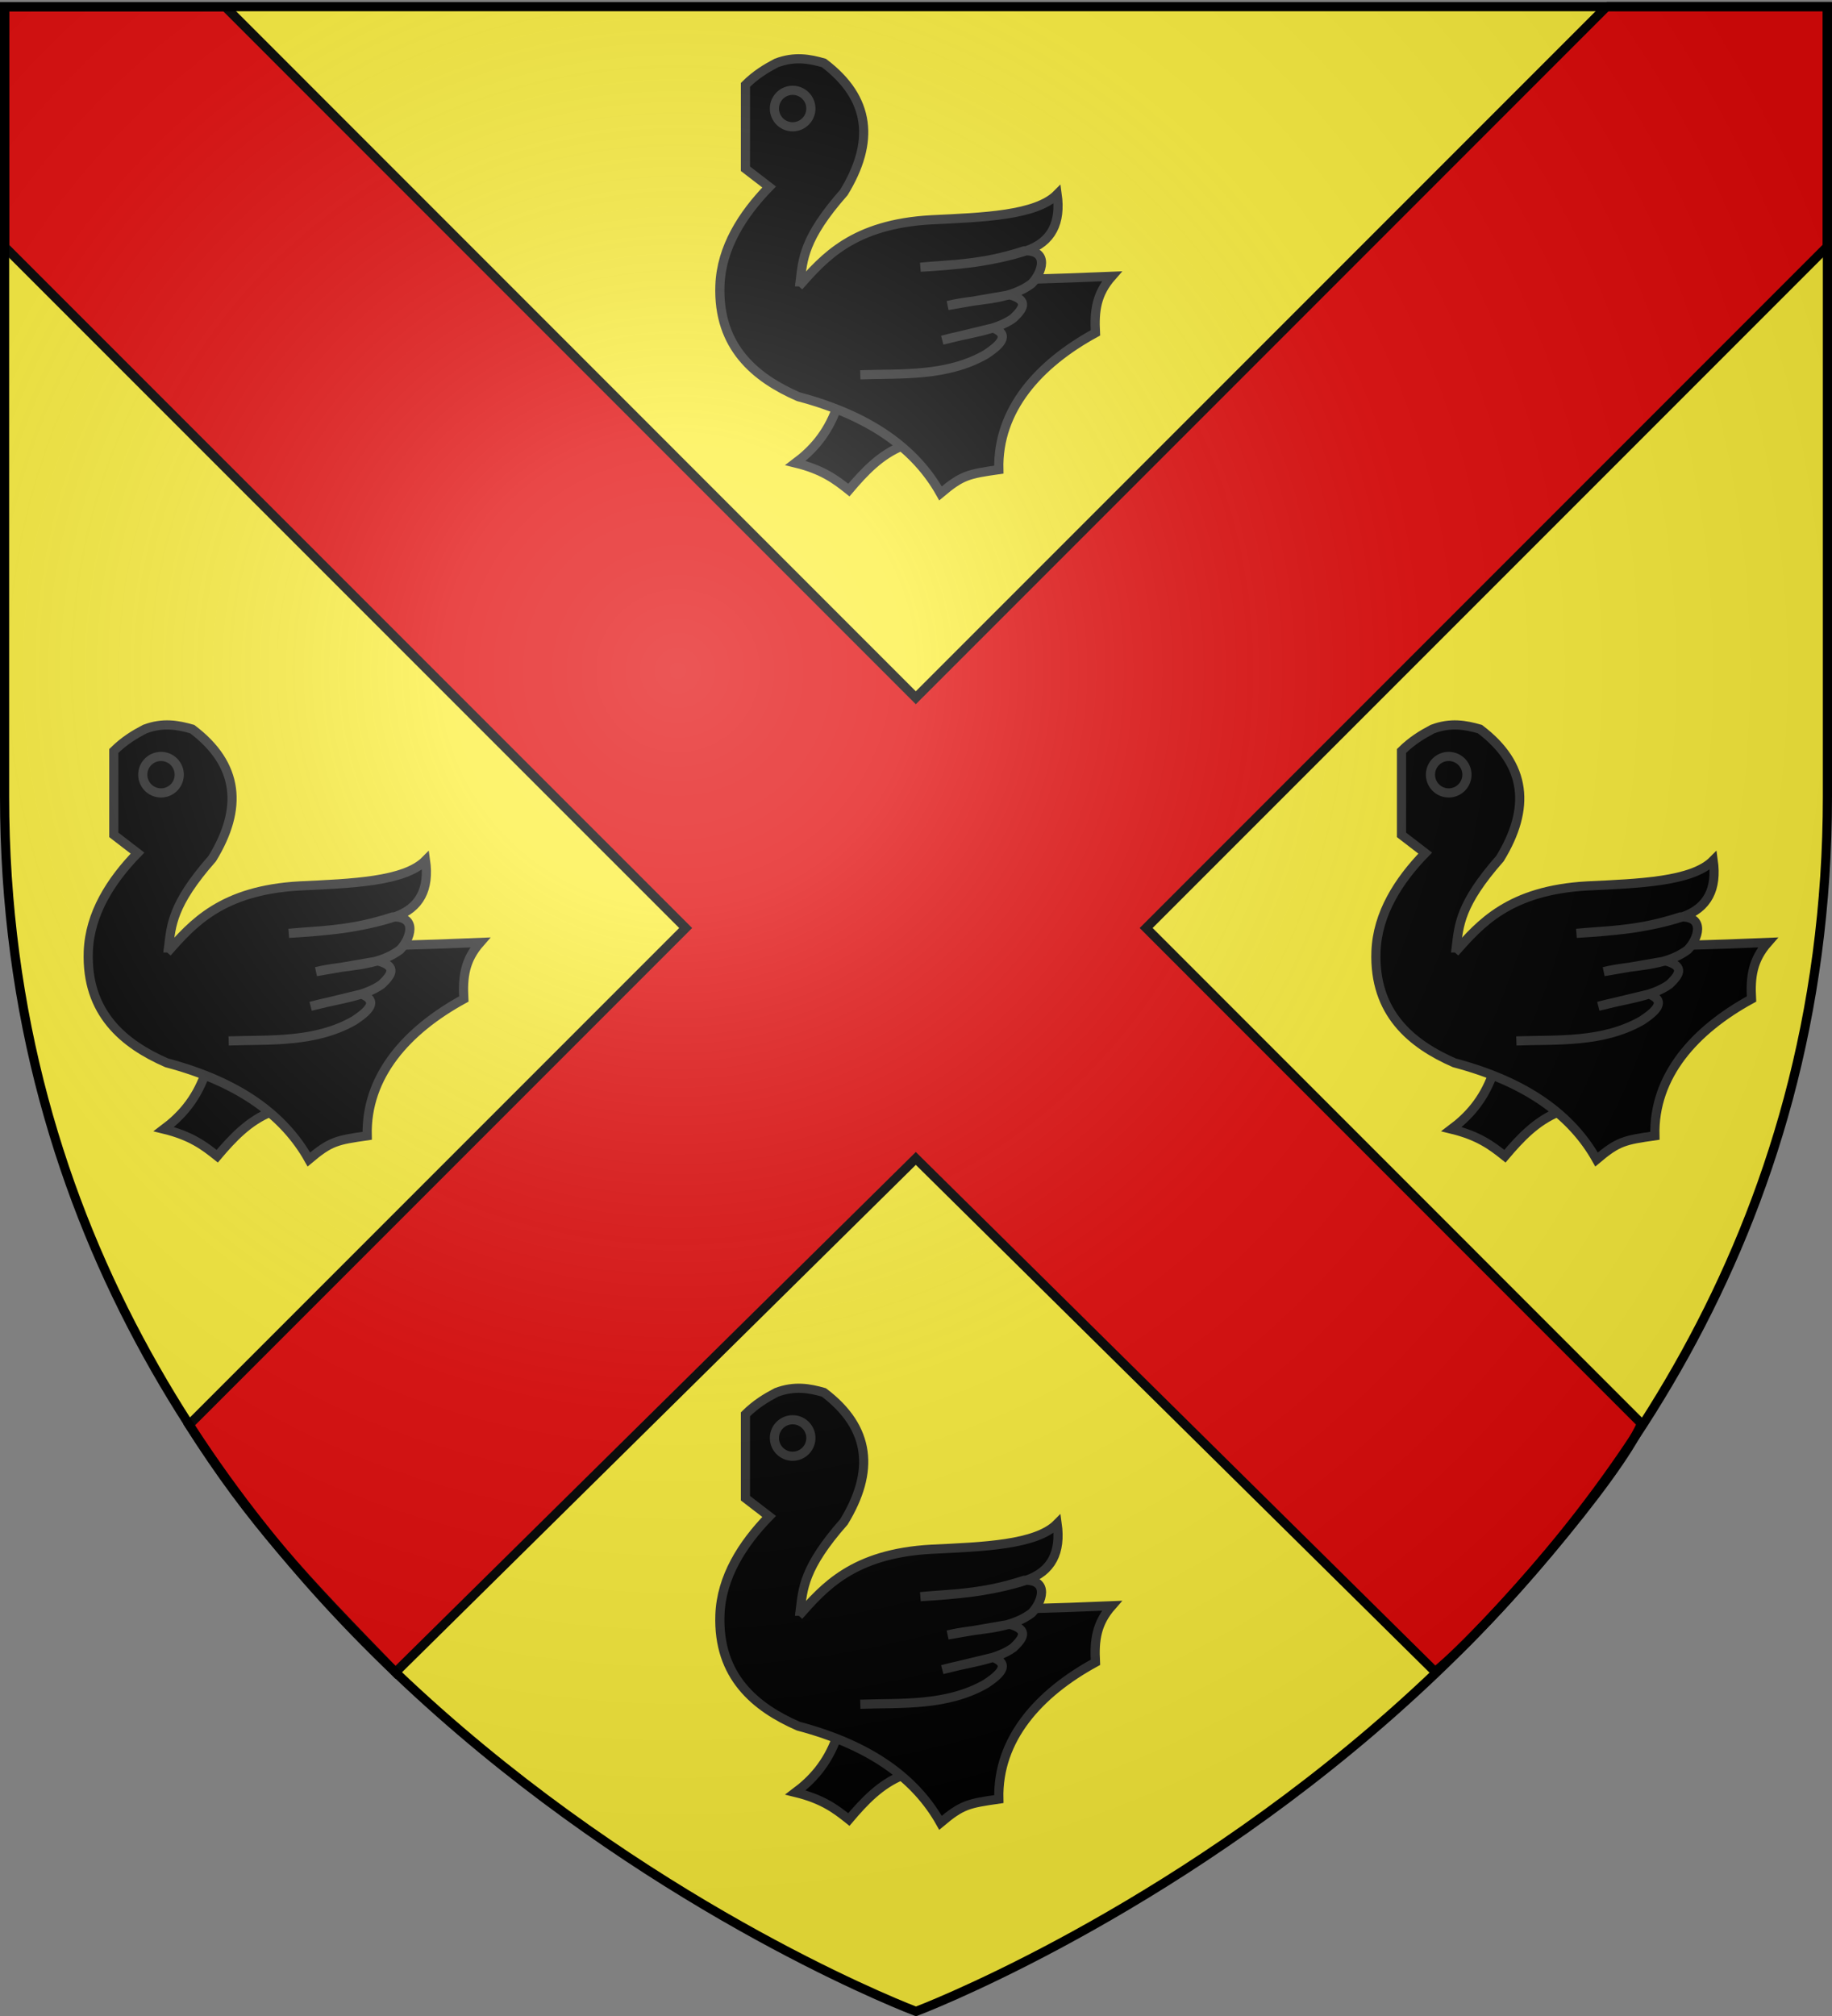 <svg xmlns="http://www.w3.org/2000/svg" xmlns:xlink="http://www.w3.org/1999/xlink" height="660" width="600" version="1.0"><rect width="100%" height="100%" fill="#808080" stroke="none"/><defs><linearGradient id="b"><stop style="stop-color:white;stop-opacity:.314" offset="0"/><stop offset=".19" style="stop-color:white;stop-opacity:.251"/><stop style="stop-color:#6b6b6b;stop-opacity:.125" offset=".6"/><stop style="stop-color:black;stop-opacity:.125" offset="1"/></linearGradient><linearGradient id="a"><stop offset="0" style="stop-color:#fd0000;stop-opacity:1"/><stop style="stop-color:#e77275;stop-opacity:.659" offset=".5"/><stop style="stop-color:black;stop-opacity:.323" offset="1"/></linearGradient><radialGradient xlink:href="#b" id="c" gradientUnits="userSpaceOnUse" gradientTransform="matrix(1.353 0 0 1.349 -77.63 -85.747)" cx="221.445" cy="226.331" fx="221.445" fy="226.331" r="300"/></defs><g style="display:inline"><path style="fill:#fcef3c;fill-opacity:1;fill-rule:evenodd;stroke:none;stroke-width:1px;stroke-linecap:butt;stroke-linejoin:miter;stroke-opacity:1" d="M300 658.5s298.5-112.32 298.5-397.772V2.176H1.5v258.552C1.5 546.18 300 658.5 300 658.5z"/><path style="fill:none;fill-opacity:1;fill-rule:nonzero;stroke:none;stroke-width:7.56;stroke-linecap:round;stroke-linejoin:round;stroke-miterlimit:4;stroke-dasharray:none;stroke-opacity:1" d="M.016.043h600v660h-600z"/><path style="fill:none;fill-opacity:1;fill-rule:nonzero;stroke:none;stroke-width:7.56;stroke-linecap:round;stroke-linejoin:round;stroke-miterlimit:4;stroke-dasharray:none;stroke-opacity:1" transform="scale(-1 1)" d="M-599.938-.035h600v660h-600z"/></g><g style="display:inline"><path style="fill:#e20909;fill-opacity:1;fill-rule:evenodd;stroke:#000;stroke-width:3;stroke-linecap:butt;stroke-linejoin:miter;stroke-miterlimit:4;stroke-dasharray:none;stroke-opacity:1;display:inline" d="M526.219 2.156 299.937 228.437 73.75 2.22H1.531v78.594l223.031 223-162.64 162.64c20.58 32.41 37.6 50.183 67.593 81.029L299.938 379.25l170.064 168.033c17.782-14.566 60.127-63.733 67.592-81.22l-162.219-162.25L598.438 80.75V2.156h-72.22z"/><g style="fill:#000;stroke:#313131;stroke-width:3.663;stroke-miterlimit:4;stroke-dasharray:none;stroke-opacity:1"><g style="fill:#000;stroke:#313131;stroke-width:3.478;stroke-miterlimit:4;stroke-dasharray:none;stroke-opacity:1;display:inline"><path style="fill:#000;fill-opacity:1;fill-rule:evenodd;stroke:#313131;stroke-width:3.478;stroke-linecap:butt;stroke-linejoin:miter;stroke-miterlimit:4;stroke-dasharray:none;stroke-opacity:1" d="M-143.977 278.607c-3.567 9.659-9.168 15.76-15.529 20.53 10.376 2.517 15.384 6.376 20.267 10.266 5.834-6.878 11.933-13.423 20.53-16.846l.264-13.687-25.532-.263z" transform="translate(398.173 -106.574) scale(.863)"/><path style="fill:#000;fill-opacity:1;fill-rule:evenodd;stroke:#313131;stroke-width:3.478;stroke-linecap:butt;stroke-linejoin:miter;stroke-miterlimit:4;stroke-dasharray:none;stroke-opacity:1" d="M-178.483 155.68c3.92-3.881 7.84-6.244 11.76-8.3 6.859-2.59 12.514-1.568 17.987 0 17.877 13.495 19.24 30.088 7.61 49.117-15.363 17.442-15.557 25.404-16.603 33.898 37.336.007 75.49-.26 118.297-2.076-5.844 6.649-6.691 13.027-6.227 21.446-21.499 11.734-37.238 29.115-36.665 51.885-11.647 1.67-13.968 2.124-22.137 8.993-9.307-16.562-26.219-29.32-53.96-36.665-16.147-7.057-30.589-18.776-29.747-42.2.514-14.312 8.492-26.884 18.678-37.357l-8.993-6.917V155.68z" transform="translate(398.173 -106.574) scale(.863)"/><path style="fill:#000;fill-opacity:1;fill-rule:nonzero;stroke:#313131;stroke-width:3.478;stroke-linecap:butt;stroke-linejoin:miter;marker:none;marker-start:none;marker-mid:none;marker-end:none;stroke-miterlimit:4;stroke-dasharray:none;stroke-dashoffset:0;stroke-opacity:1;visibility:visible;display:inline;overflow:visible" transform="translate(399.898 -106.574) scale(.863)" d="M-155.654 164.674a6.918 6.918 0 1 1-13.836 0 6.918 6.918 0 1 1 13.836 0z"/><path style="fill:#000;fill-opacity:1;fill-rule:evenodd;stroke:#313131;stroke-width:3.478;stroke-linecap:butt;stroke-linejoin:miter;stroke-miterlimit:4;stroke-dasharray:none;stroke-opacity:1" d="M-158.235 232.123c9.673-10.944 20.64-23.617 50.315-25.25 19.6-.949 39.726-1.574 47.734-9.684 1.497 10.704-2.03 18.11-11.76 21.445-13.157 4.26-26.623 5.424-40.125 6.226 12.183-1.182 22.672-.792 39.432-6.226 9.749-.277 6.688 8.464 2.768 12.453-9.06 6.791-21.179 5.629-31.823 8.301l23.521-4.053c7.66 2.116 4.785 5.57 1.35 8.862-6.654 4.843-17.705 5.756-26.946 8.335l19.238-4.643c6.895 2.705 2.422 6.623-2.669 10.012-14.835 8.523-31.99 7.248-47.7 7.775" transform="translate(398.173 -106.574) scale(.863)"/></g></g><g style="fill:#000;stroke:#313131;stroke-width:3.663;stroke-miterlimit:4;stroke-dasharray:none;stroke-opacity:1"><g style="fill:#000;stroke:#313131;stroke-width:3.478;stroke-miterlimit:4;stroke-dasharray:none;stroke-opacity:1;display:inline"><path d="M-143.977 278.607c-3.567 9.659-9.168 15.76-15.529 20.53 10.376 2.517 15.384 6.376 20.267 10.266 5.834-6.878 11.933-13.423 20.53-16.846l.264-13.687-25.532-.263z" style="fill:#000;fill-opacity:1;fill-rule:evenodd;stroke:#313131;stroke-width:3.478;stroke-linecap:butt;stroke-linejoin:miter;stroke-miterlimit:4;stroke-dasharray:none;stroke-opacity:1" transform="translate(613.039 111.504) scale(.863)"/><path d="M-178.483 155.68c3.92-3.881 7.84-6.244 11.76-8.3 6.859-2.59 12.514-1.568 17.987 0 17.877 13.495 19.24 30.088 7.61 49.117-15.363 17.442-15.557 25.404-16.603 33.898 37.336.007 75.49-.26 118.297-2.076-5.844 6.649-6.691 13.027-6.227 21.446-21.499 11.734-37.238 29.115-36.665 51.885-11.647 1.67-13.968 2.124-22.137 8.993-9.307-16.562-26.219-29.32-53.96-36.665-16.147-7.057-30.589-18.776-29.747-42.2.514-14.312 8.492-26.884 18.678-37.357l-8.993-6.917V155.68z" style="fill:#000;fill-opacity:1;fill-rule:evenodd;stroke:#313131;stroke-width:3.478;stroke-linecap:butt;stroke-linejoin:miter;stroke-miterlimit:4;stroke-dasharray:none;stroke-opacity:1" transform="translate(613.039 111.504) scale(.863)"/><path d="M-155.654 164.674a6.918 6.918 0 1 1-13.836 0 6.918 6.918 0 1 1 13.836 0z" transform="translate(614.764 111.504) scale(.863)" style="fill:#000;fill-opacity:1;fill-rule:nonzero;stroke:#313131;stroke-width:3.478;stroke-linecap:butt;stroke-linejoin:miter;marker:none;marker-start:none;marker-mid:none;marker-end:none;stroke-miterlimit:4;stroke-dasharray:none;stroke-dashoffset:0;stroke-opacity:1;visibility:visible;display:inline;overflow:visible"/><path d="M-158.235 232.123c9.673-10.944 20.64-23.617 50.315-25.25 19.6-.949 39.726-1.574 47.734-9.684 1.497 10.704-2.03 18.11-11.76 21.445-13.157 4.26-26.623 5.424-40.125 6.226 12.183-1.182 22.672-.792 39.432-6.226 9.749-.277 6.688 8.464 2.768 12.453-9.06 6.791-21.179 5.629-31.823 8.301l23.521-4.053c7.66 2.116 4.785 5.57 1.35 8.862-6.654 4.843-17.705 5.756-26.946 8.335l19.238-4.643c6.895 2.705 2.422 6.623-2.669 10.012-14.835 8.523-31.99 7.248-47.7 7.775" style="fill:#000;fill-opacity:1;fill-rule:evenodd;stroke:#313131;stroke-width:3.478;stroke-linecap:butt;stroke-linejoin:miter;stroke-miterlimit:4;stroke-dasharray:none;stroke-opacity:1" transform="translate(613.039 111.504) scale(.863)"/></g></g><g style="fill:#000;stroke:#313131;stroke-width:3.663;stroke-miterlimit:4;stroke-dasharray:none;stroke-opacity:1"><g style="fill:#000;stroke:#313131;stroke-width:3.478;stroke-miterlimit:4;stroke-dasharray:none;stroke-opacity:1;display:inline"><path style="fill:#000;fill-opacity:1;fill-rule:evenodd;stroke:#313131;stroke-width:3.478;stroke-linecap:butt;stroke-linejoin:miter;stroke-miterlimit:4;stroke-dasharray:none;stroke-opacity:1" d="M-143.977 278.607c-3.567 9.659-9.168 15.76-15.529 20.53 10.376 2.517 15.384 6.376 20.267 10.266 5.834-6.878 11.933-13.423 20.53-16.846l.264-13.687-25.532-.263z" transform="translate(191.306 111.504) scale(.863)"/><path style="fill:#000;fill-opacity:1;fill-rule:evenodd;stroke:#313131;stroke-width:3.478;stroke-linecap:butt;stroke-linejoin:miter;stroke-miterlimit:4;stroke-dasharray:none;stroke-opacity:1" d="M-178.483 155.68c3.92-3.881 7.84-6.244 11.76-8.3 6.859-2.59 12.514-1.568 17.987 0 17.877 13.495 19.24 30.088 7.61 49.117-15.363 17.442-15.557 25.404-16.603 33.898 37.336.007 75.49-.26 118.297-2.076-5.844 6.649-6.691 13.027-6.227 21.446-21.499 11.734-37.238 29.115-36.665 51.885-11.647 1.67-13.968 2.124-22.137 8.993-9.307-16.562-26.219-29.32-53.96-36.665-16.147-7.057-30.589-18.776-29.747-42.2.514-14.312 8.492-26.884 18.678-37.357l-8.993-6.917V155.68z" transform="translate(191.306 111.504) scale(.863)"/><path style="fill:#000;fill-opacity:1;fill-rule:nonzero;stroke:#313131;stroke-width:3.478;stroke-linecap:butt;stroke-linejoin:miter;marker:none;marker-start:none;marker-mid:none;marker-end:none;stroke-miterlimit:4;stroke-dasharray:none;stroke-dashoffset:0;stroke-opacity:1;visibility:visible;display:inline;overflow:visible" transform="translate(193.032 111.504) scale(.863)" d="M-155.654 164.674a6.918 6.918 0 1 1-13.836 0 6.918 6.918 0 1 1 13.836 0z"/><path style="fill:#000;fill-opacity:1;fill-rule:evenodd;stroke:#313131;stroke-width:3.478;stroke-linecap:butt;stroke-linejoin:miter;stroke-miterlimit:4;stroke-dasharray:none;stroke-opacity:1" d="M-158.235 232.123c9.673-10.944 20.64-23.617 50.315-25.25 19.6-.949 39.726-1.574 47.734-9.684 1.497 10.704-2.03 18.11-11.76 21.445-13.157 4.26-26.623 5.424-40.125 6.226 12.183-1.182 22.672-.792 39.432-6.226 9.749-.277 6.688 8.464 2.768 12.453-9.06 6.791-21.179 5.629-31.823 8.301l23.521-4.053c7.66 2.116 4.785 5.57 1.35 8.862-6.654 4.843-17.705 5.756-26.946 8.335l19.238-4.643c6.895 2.705 2.422 6.623-2.669 10.012-14.835 8.523-31.99 7.248-47.7 7.775" transform="translate(191.306 111.504) scale(.863)"/></g></g><g style="fill:#000;stroke:#313131;stroke-width:3.663;stroke-miterlimit:4;stroke-dasharray:none;stroke-opacity:1"><g style="fill:#000;stroke:#313131;stroke-width:3.478;stroke-miterlimit:4;stroke-dasharray:none;stroke-opacity:1;display:inline"><path d="M-143.977 278.607c-3.567 9.659-9.168 15.76-15.529 20.53 10.376 2.517 15.384 6.376 20.267 10.266 5.834-6.878 11.933-13.423 20.53-16.846l.264-13.687-25.532-.263z" style="fill:#000;fill-opacity:1;fill-rule:evenodd;stroke:#313131;stroke-width:3.478;stroke-linecap:butt;stroke-linejoin:miter;stroke-miterlimit:4;stroke-dasharray:none;stroke-opacity:1" transform="translate(398.173 328.662) scale(.863)"/><path d="M-178.483 155.68c3.92-3.881 7.84-6.244 11.76-8.3 6.859-2.59 12.514-1.568 17.987 0 17.877 13.495 19.24 30.088 7.61 49.117-15.363 17.442-15.557 25.404-16.603 33.898 37.336.007 75.49-.26 118.297-2.076-5.844 6.649-6.691 13.027-6.227 21.446-21.499 11.734-37.238 29.115-36.665 51.885-11.647 1.67-13.968 2.124-22.137 8.993-9.307-16.562-26.219-29.32-53.96-36.665-16.147-7.057-30.589-18.776-29.747-42.2.514-14.312 8.492-26.884 18.678-37.357l-8.993-6.917V155.68z" style="fill:#000;fill-opacity:1;fill-rule:evenodd;stroke:#313131;stroke-width:3.478;stroke-linecap:butt;stroke-linejoin:miter;stroke-miterlimit:4;stroke-dasharray:none;stroke-opacity:1" transform="translate(398.173 328.662) scale(.863)"/><path d="M-155.654 164.674a6.918 6.918 0 1 1-13.836 0 6.918 6.918 0 1 1 13.836 0z" transform="translate(399.898 328.662) scale(.863)" style="fill:#000;fill-opacity:1;fill-rule:nonzero;stroke:#313131;stroke-width:3.478;stroke-linecap:butt;stroke-linejoin:miter;marker:none;marker-start:none;marker-mid:none;marker-end:none;stroke-miterlimit:4;stroke-dasharray:none;stroke-dashoffset:0;stroke-opacity:1;visibility:visible;display:inline;overflow:visible"/><path d="M-158.235 232.123c9.673-10.944 20.64-23.617 50.315-25.25 19.6-.949 39.726-1.574 47.734-9.684 1.497 10.704-2.03 18.11-11.76 21.445-13.157 4.26-26.623 5.424-40.125 6.226 12.183-1.182 22.672-.792 39.432-6.226 9.749-.277 6.688 8.464 2.768 12.453-9.06 6.791-21.179 5.629-31.823 8.301l23.521-4.053c7.66 2.116 4.785 5.57 1.35 8.862-6.654 4.843-17.705 5.756-26.946 8.335l19.238-4.643c6.895 2.705 2.422 6.623-2.669 10.012-14.835 8.523-31.99 7.248-47.7 7.775" style="fill:#000;fill-opacity:1;fill-rule:evenodd;stroke:#313131;stroke-width:3.478;stroke-linecap:butt;stroke-linejoin:miter;stroke-miterlimit:4;stroke-dasharray:none;stroke-opacity:1" transform="translate(398.173 328.662) scale(.863)"/></g></g></g><g style="display:inline"><path d="M300 658.5s298.5-112.32 298.5-397.772V2.176H1.5v258.552C1.5 546.18 300 658.5 300 658.5z" style="opacity:1;fill:url(#c);fill-opacity:1;fill-rule:evenodd;stroke:none;stroke-width:1px;stroke-linecap:butt;stroke-linejoin:miter;stroke-opacity:1"/></g><g style="display:inline"><path d="M300 658.5S1.5 546.18 1.5 260.728V2.176h597v258.552C598.5 546.18 300 658.5 300 658.5z" style="opacity:1;fill:none;fill-opacity:1;fill-rule:evenodd;stroke:#000;stroke-width:3;stroke-linecap:butt;stroke-linejoin:miter;stroke-miterlimit:4;stroke-dasharray:none;stroke-opacity:1"/></g></svg>